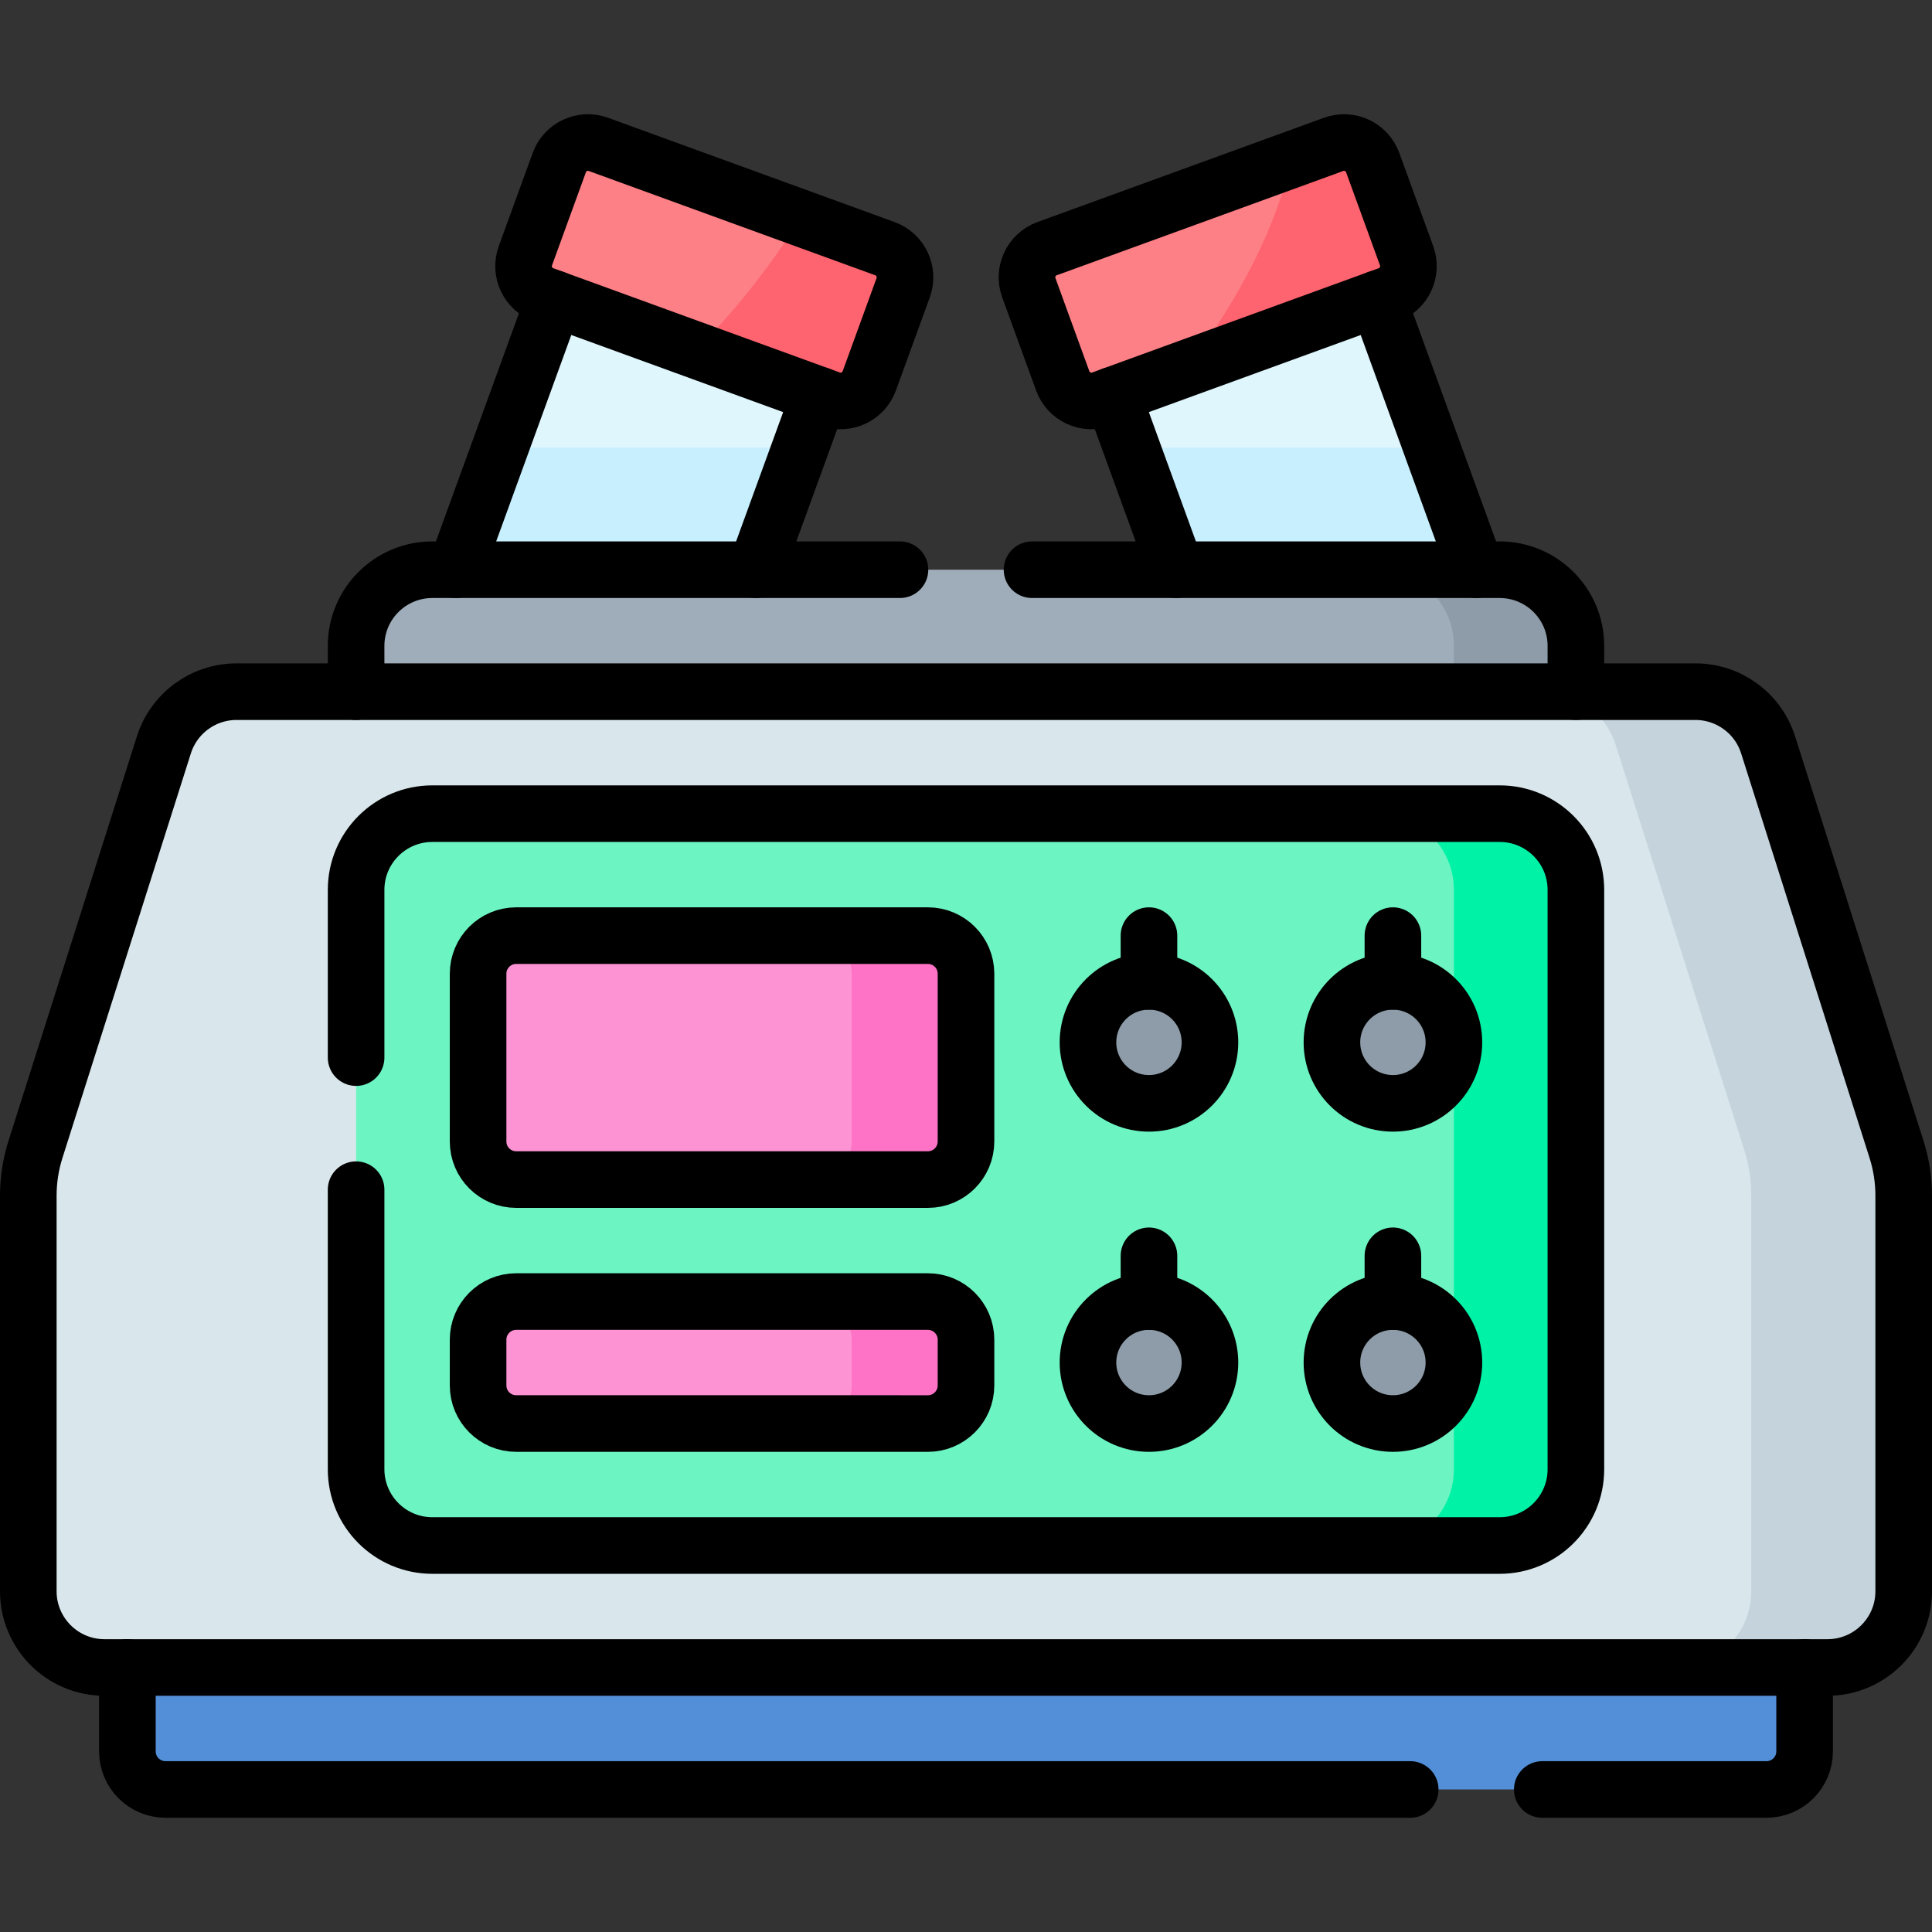 <?xml version="1.0" encoding="UTF-8"?>
<svg xmlns="http://www.w3.org/2000/svg" xmlns:xlink="http://www.w3.org/1999/xlink" version="1.1" id="Capa_1" x="0px" y="0px" viewBox="0 0 512 512" style="enable-background:new 0 0 512 512;" xml:space="preserve" width="512" height="512">
<rect x="0" y="0" width="512" height="512" fill="#333333" stroke="none"/>
<g>
	<polygon style="fill:#DFF6FD;" points="120.779,150.975 200.328,150.975 217.159,104.732 146.915,79.165 &#9;"/>
	<polygon style="fill:#C8EFFE;" points="200.328,150.975 120.779,150.975 132.544,118.65 212.093,118.65 &#9;"/>
	<path style="fill:#FD8087;" d="M144.068,78.129l75.939,27.64c4.194,1.526,8.831-0.636,10.358-4.83l8.983-24.68&#10;&#9;&#9;c1.526-4.194-0.636-8.831-4.83-10.358l-75.939-27.64c-4.194-1.527-8.831,0.636-10.358,4.83l-8.983,24.68&#10;&#9;&#9;C137.711,71.965,139.874,76.602,144.068,78.129z"/>
	<path style="fill:#FE646F;" d="M234.518,65.9l-22.394-8.151c-7.277,11.833-16.551,23.771-27.601,35.104l35.485,12.915&#10;&#9;&#9;c4.194,1.527,8.831-0.636,10.358-4.83l8.983-24.68C240.874,72.064,238.712,67.427,234.518,65.9z"/>
	<polygon style="fill:#DFF6FD;" points="391.221,150.975 311.672,150.975 294.841,104.732 365.085,79.165 &#9;"/>
	<polygon style="fill:#C8EFFE;" points="311.672,150.975 391.221,150.975 379.456,118.65 299.907,118.65 &#9;"/>
	<path style="fill:#D9E7EC;" d="M484.297,441.902H27.703c-11.158,0-20.203-9.045-20.203-20.203V316.841&#10;&#9;&#9;c0-4.148,0.639-8.272,1.894-12.226l34.039-107.224c2.664-8.39,10.453-14.09,19.256-14.09H449.31c8.803,0,16.593,5.7,19.256,14.09&#10;&#9;&#9;l34.039,107.224c1.255,3.954,1.894,8.078,1.894,12.226v104.858C504.5,432.857,495.455,441.902,484.297,441.902z"/>
	<path style="fill:#C5D3DD;" d="M502.606,304.615l-34.039-107.224c-2.664-8.39-10.453-14.09-19.256-14.09h-40.406&#10;&#9;&#9;c8.803,0,16.592,5.7,19.256,14.09l34.039,107.224c1.255,3.954,1.894,8.078,1.894,12.226v104.858&#10;&#9;&#9;c0,11.158-9.045,20.203-20.203,20.203h40.407c11.158,0,20.203-9.045,20.203-20.203V316.841&#10;&#9;&#9;C504.5,312.693,503.861,308.569,502.606,304.615z"/>
	<path style="fill:#528FD8;" d="M468.134,474.228H43.866c-5.579,0-10.102-4.523-10.102-10.102v-22.224h444.472v22.224&#10;&#9;&#9;C478.236,469.705,473.713,474.228,468.134,474.228z"/>
	<path style="fill:#6CF5C2;" d="M94.374,389.374V235.829c0-11.158,9.045-20.203,20.203-20.203h282.846&#10;&#9;&#9;c11.158,0,20.203,9.045,20.203,20.203v153.545c0,11.158-9.045,20.203-20.203,20.203H114.577&#10;&#9;&#9;C103.419,409.577,94.374,400.532,94.374,389.374z"/>
	<path style="fill:#9FACBA;" d="M94.374,183.301v-12.122c0-11.158,9.045-20.203,20.203-20.203h282.846&#10;&#9;&#9;c11.158,0,20.203,9.045,20.203,20.203v12.122H94.374z"/>
	<path style="fill:#8D9CA8;" d="M397.423,150.975h-32.325c11.158,0,20.203,9.045,20.203,20.203v12.122h32.325v-12.122&#10;&#9;&#9;C417.626,160.021,408.581,150.975,397.423,150.975z"/>
	<path style="fill:#00F2A6;" d="M397.423,215.626h-32.325c11.158,0,20.203,9.045,20.203,20.203v153.545&#10;&#9;&#9;c0,11.158-9.045,20.203-20.203,20.203h32.325c11.158,0,20.203-9.045,20.203-20.203V235.829&#10;&#9;&#9;C417.626,224.671,408.581,215.626,397.423,215.626z"/>
	<path style="fill:#FE93D3;" d="M126.699,302.5v-44.447c0-5.579,4.523-10.102,10.102-10.102h109.098&#10;&#9;&#9;c5.579,0,10.102,4.523,10.102,10.102V302.5c0,5.579-4.523,10.102-10.102,10.102H136.801&#10;&#9;&#9;C131.222,312.602,126.699,308.079,126.699,302.5z"/>
	<path style="fill:#FE73C5;" d="M245.898,247.951h-30.305c5.579,0,10.102,4.523,10.102,10.102V302.5&#10;&#9;&#9;c0,5.579-4.523,10.102-10.102,10.102h30.305c5.579,0,10.102-4.523,10.102-10.102v-44.447&#10;&#9;&#9;C256,252.474,251.477,247.951,245.898,247.951z"/>
	<path style="fill:#FE93D3;" d="M126.699,367.15v-12.122c0-5.579,4.523-10.102,10.102-10.102h109.098&#10;&#9;&#9;c5.579,0,10.102,4.523,10.102,10.102v12.122c0,5.579-4.523,10.102-10.102,10.102H136.801&#10;&#9;&#9;C131.222,377.252,126.699,372.729,126.699,367.15z"/>
	<path style="fill:#FE73C5;" d="M245.898,344.927h-30.305c5.579,0,10.102,4.523,10.102,10.102v12.122&#10;&#9;&#9;c0,5.579-4.523,10.102-10.102,10.102h30.305c5.579,0,10.102-4.523,10.102-10.102v-12.122&#10;&#9;&#9;C256,349.449,251.477,344.927,245.898,344.927z"/>
	<g>
		<circle style="fill:#8D9CA8;" cx="304.488" cy="276.236" r="16.163"/>
		<circle style="fill:#8D9CA8;" cx="369.138" cy="276.236" r="16.163"/>
	</g>
	<g>
		<circle style="fill:#8D9CA8;" cx="304.488" cy="361.089" r="16.163"/>
		<circle style="fill:#8D9CA8;" cx="369.138" cy="361.089" r="16.163"/>
	</g>
	<path style="fill:#FD8087;" d="M367.932,78.129l-75.939,27.64c-4.194,1.526-8.831-0.636-10.358-4.83l-8.983-24.68&#10;&#9;&#9;c-1.527-4.194,0.636-8.831,4.83-10.358l75.939-27.64c4.194-1.527,8.831,0.636,10.358,4.83l8.983,24.68&#10;&#9;&#9;C374.289,71.965,372.126,76.602,367.932,78.129z"/>
	<path style="fill:#FE646F;" d="M372.762,67.771l-8.983-24.68c-1.526-4.194-6.164-6.356-10.358-4.83l-11.241,4.091&#10;&#9;&#9;c-3.739,17.008-13.284,36.385-27.683,55.225l53.435-19.449C372.126,76.602,374.289,71.965,372.762,67.771z"/>
	
		<line style="fill:none;stroke:#000000;stroke-width:15;stroke-linecap:round;stroke-linejoin:round;stroke-miterlimit:10;" x1="200.328" y1="150.975" x2="217.159" y2="104.732"/>
	
		<line style="fill:none;stroke:#000000;stroke-width:15;stroke-linecap:round;stroke-linejoin:round;stroke-miterlimit:10;" x1="146.915" y1="79.165" x2="120.779" y2="150.975"/>
	<path style="fill:none;stroke:#000000;stroke-width:15;stroke-linecap:round;stroke-linejoin:round;stroke-miterlimit:10;" d="&#10;&#9;&#9;M144.068,78.129l75.939,27.64c4.194,1.526,8.831-0.636,10.358-4.83l8.983-24.68c1.526-4.194-0.636-8.831-4.83-10.358l-75.939-27.64&#10;&#9;&#9;c-4.194-1.527-8.831,0.636-10.358,4.83l-8.983,24.68C137.711,71.965,139.874,76.602,144.068,78.129z"/>
	
		<line style="fill:none;stroke:#000000;stroke-width:15;stroke-linecap:round;stroke-linejoin:round;stroke-miterlimit:10;" x1="311.672" y1="150.975" x2="294.841" y2="104.732"/>
	
		<line style="fill:none;stroke:#000000;stroke-width:15;stroke-linecap:round;stroke-linejoin:round;stroke-miterlimit:10;" x1="365.085" y1="79.165" x2="391.221" y2="150.975"/>
	<path style="fill:none;stroke:#000000;stroke-width:15;stroke-linecap:round;stroke-linejoin:round;stroke-miterlimit:10;" d="&#10;&#9;&#9;M33.76,441.899v22.23c0,5.58,4.53,10.1,10.11,10.1h329.85"/>
	<path style="fill:none;stroke:#000000;stroke-width:15;stroke-linecap:round;stroke-linejoin:round;stroke-miterlimit:10;" d="&#10;&#9;&#9;M478.24,441.899v22.23c0,5.58-4.53,10.1-10.11,10.1h-59.41"/>
	<path style="fill:none;stroke:#000000;stroke-width:15;stroke-linecap:round;stroke-linejoin:round;stroke-miterlimit:10;" d="&#10;&#9;&#9;M273.5,150.979h123.92c11.16,0,20.21,9.04,20.21,20.2v12.12"/>
	<path style="fill:none;stroke:#000000;stroke-width:15;stroke-linecap:round;stroke-linejoin:round;stroke-miterlimit:10;" d="&#10;&#9;&#9;M94.37,183.299v-12.12c0-11.16,9.05-20.2,20.21-20.2H238.5"/>
	<path style="fill:none;stroke:#000000;stroke-width:15;stroke-linecap:round;stroke-linejoin:round;stroke-miterlimit:10;" d="&#10;&#9;&#9;M94.37,315.279v74.09c0,11.16,9.05,20.21,20.21,20.21h282.84c11.16,0,20.21-9.05,20.21-20.21v-153.54c0-11.16-9.05-20.2-20.21-20.2&#10;&#9;&#9;H114.58c-11.16,0-20.21,9.04-20.21,20.2v44.45"/>
	<path style="fill:none;stroke:#000000;stroke-width:15;stroke-linecap:round;stroke-linejoin:round;stroke-miterlimit:10;" d="&#10;&#9;&#9;M126.699,302.5v-44.447c0-5.579,4.523-10.102,10.102-10.102h109.098c5.579,0,10.102,4.523,10.102,10.102V302.5&#10;&#9;&#9;c0,5.579-4.523,10.102-10.102,10.102H136.801C131.222,312.602,126.699,308.079,126.699,302.5z"/>
	<path style="fill:none;stroke:#000000;stroke-width:15;stroke-linecap:round;stroke-linejoin:round;stroke-miterlimit:10;" d="&#10;&#9;&#9;M126.699,367.15v-12.122c0-5.579,4.523-10.102,10.102-10.102h109.098c5.579,0,10.102,4.523,10.102,10.102v12.122&#10;&#9;&#9;c0,5.579-4.523,10.102-10.102,10.102H136.801C131.222,377.252,126.699,372.729,126.699,367.15z"/>
	
		<circle style="fill:none;stroke:#000000;stroke-width:15;stroke-linecap:round;stroke-linejoin:round;stroke-miterlimit:10;" cx="304.488" cy="276.236" r="16.163"/>
	
		<circle style="fill:none;stroke:#000000;stroke-width:15;stroke-linecap:round;stroke-linejoin:round;stroke-miterlimit:10;" cx="369.138" cy="276.236" r="16.163"/>
	
		<line style="fill:none;stroke:#000000;stroke-width:15;stroke-linecap:round;stroke-linejoin:round;stroke-miterlimit:10;" x1="304.488" y1="247.951" x2="304.488" y2="260.073"/>
	
		<line style="fill:none;stroke:#000000;stroke-width:15;stroke-linecap:round;stroke-linejoin:round;stroke-miterlimit:10;" x1="369.138" y1="247.951" x2="369.138" y2="260.073"/>
	
		<circle style="fill:none;stroke:#000000;stroke-width:15;stroke-linecap:round;stroke-linejoin:round;stroke-miterlimit:10;" cx="304.488" cy="361.089" r="16.163"/>
	
		<circle style="fill:none;stroke:#000000;stroke-width:15;stroke-linecap:round;stroke-linejoin:round;stroke-miterlimit:10;" cx="369.138" cy="361.089" r="16.163"/>
	
		<line style="fill:none;stroke:#000000;stroke-width:15;stroke-linecap:round;stroke-linejoin:round;stroke-miterlimit:10;" x1="304.488" y1="332.805" x2="304.488" y2="344.927"/>
	
		<line style="fill:none;stroke:#000000;stroke-width:15;stroke-linecap:round;stroke-linejoin:round;stroke-miterlimit:10;" x1="369.138" y1="332.805" x2="369.138" y2="344.927"/>
	<path style="fill:none;stroke:#000000;stroke-width:15;stroke-linecap:round;stroke-linejoin:round;stroke-miterlimit:10;" d="&#10;&#9;&#9;M484.297,441.902H27.703c-11.158,0-20.203-9.045-20.203-20.203V316.841c0-4.148,0.639-8.272,1.894-12.226l34.039-107.224&#10;&#9;&#9;c2.664-8.39,10.453-14.09,19.256-14.09H449.31c8.803,0,16.593,5.7,19.256,14.09l34.039,107.224&#10;&#9;&#9;c1.255,3.954,1.894,8.078,1.894,12.226v104.858C504.5,432.857,495.455,441.902,484.297,441.902z"/>
	<path style="fill:none;stroke:#000000;stroke-width:15;stroke-linecap:round;stroke-linejoin:round;stroke-miterlimit:10;" d="&#10;&#9;&#9;M367.932,78.129l-75.939,27.64c-4.194,1.526-8.831-0.636-10.358-4.83l-8.983-24.68c-1.527-4.194,0.636-8.831,4.83-10.358&#10;&#9;&#9;l75.939-27.64c4.194-1.527,8.831,0.636,10.358,4.83l8.983,24.68C374.289,71.965,372.126,76.602,367.932,78.129z"/>
</g>















</svg>
